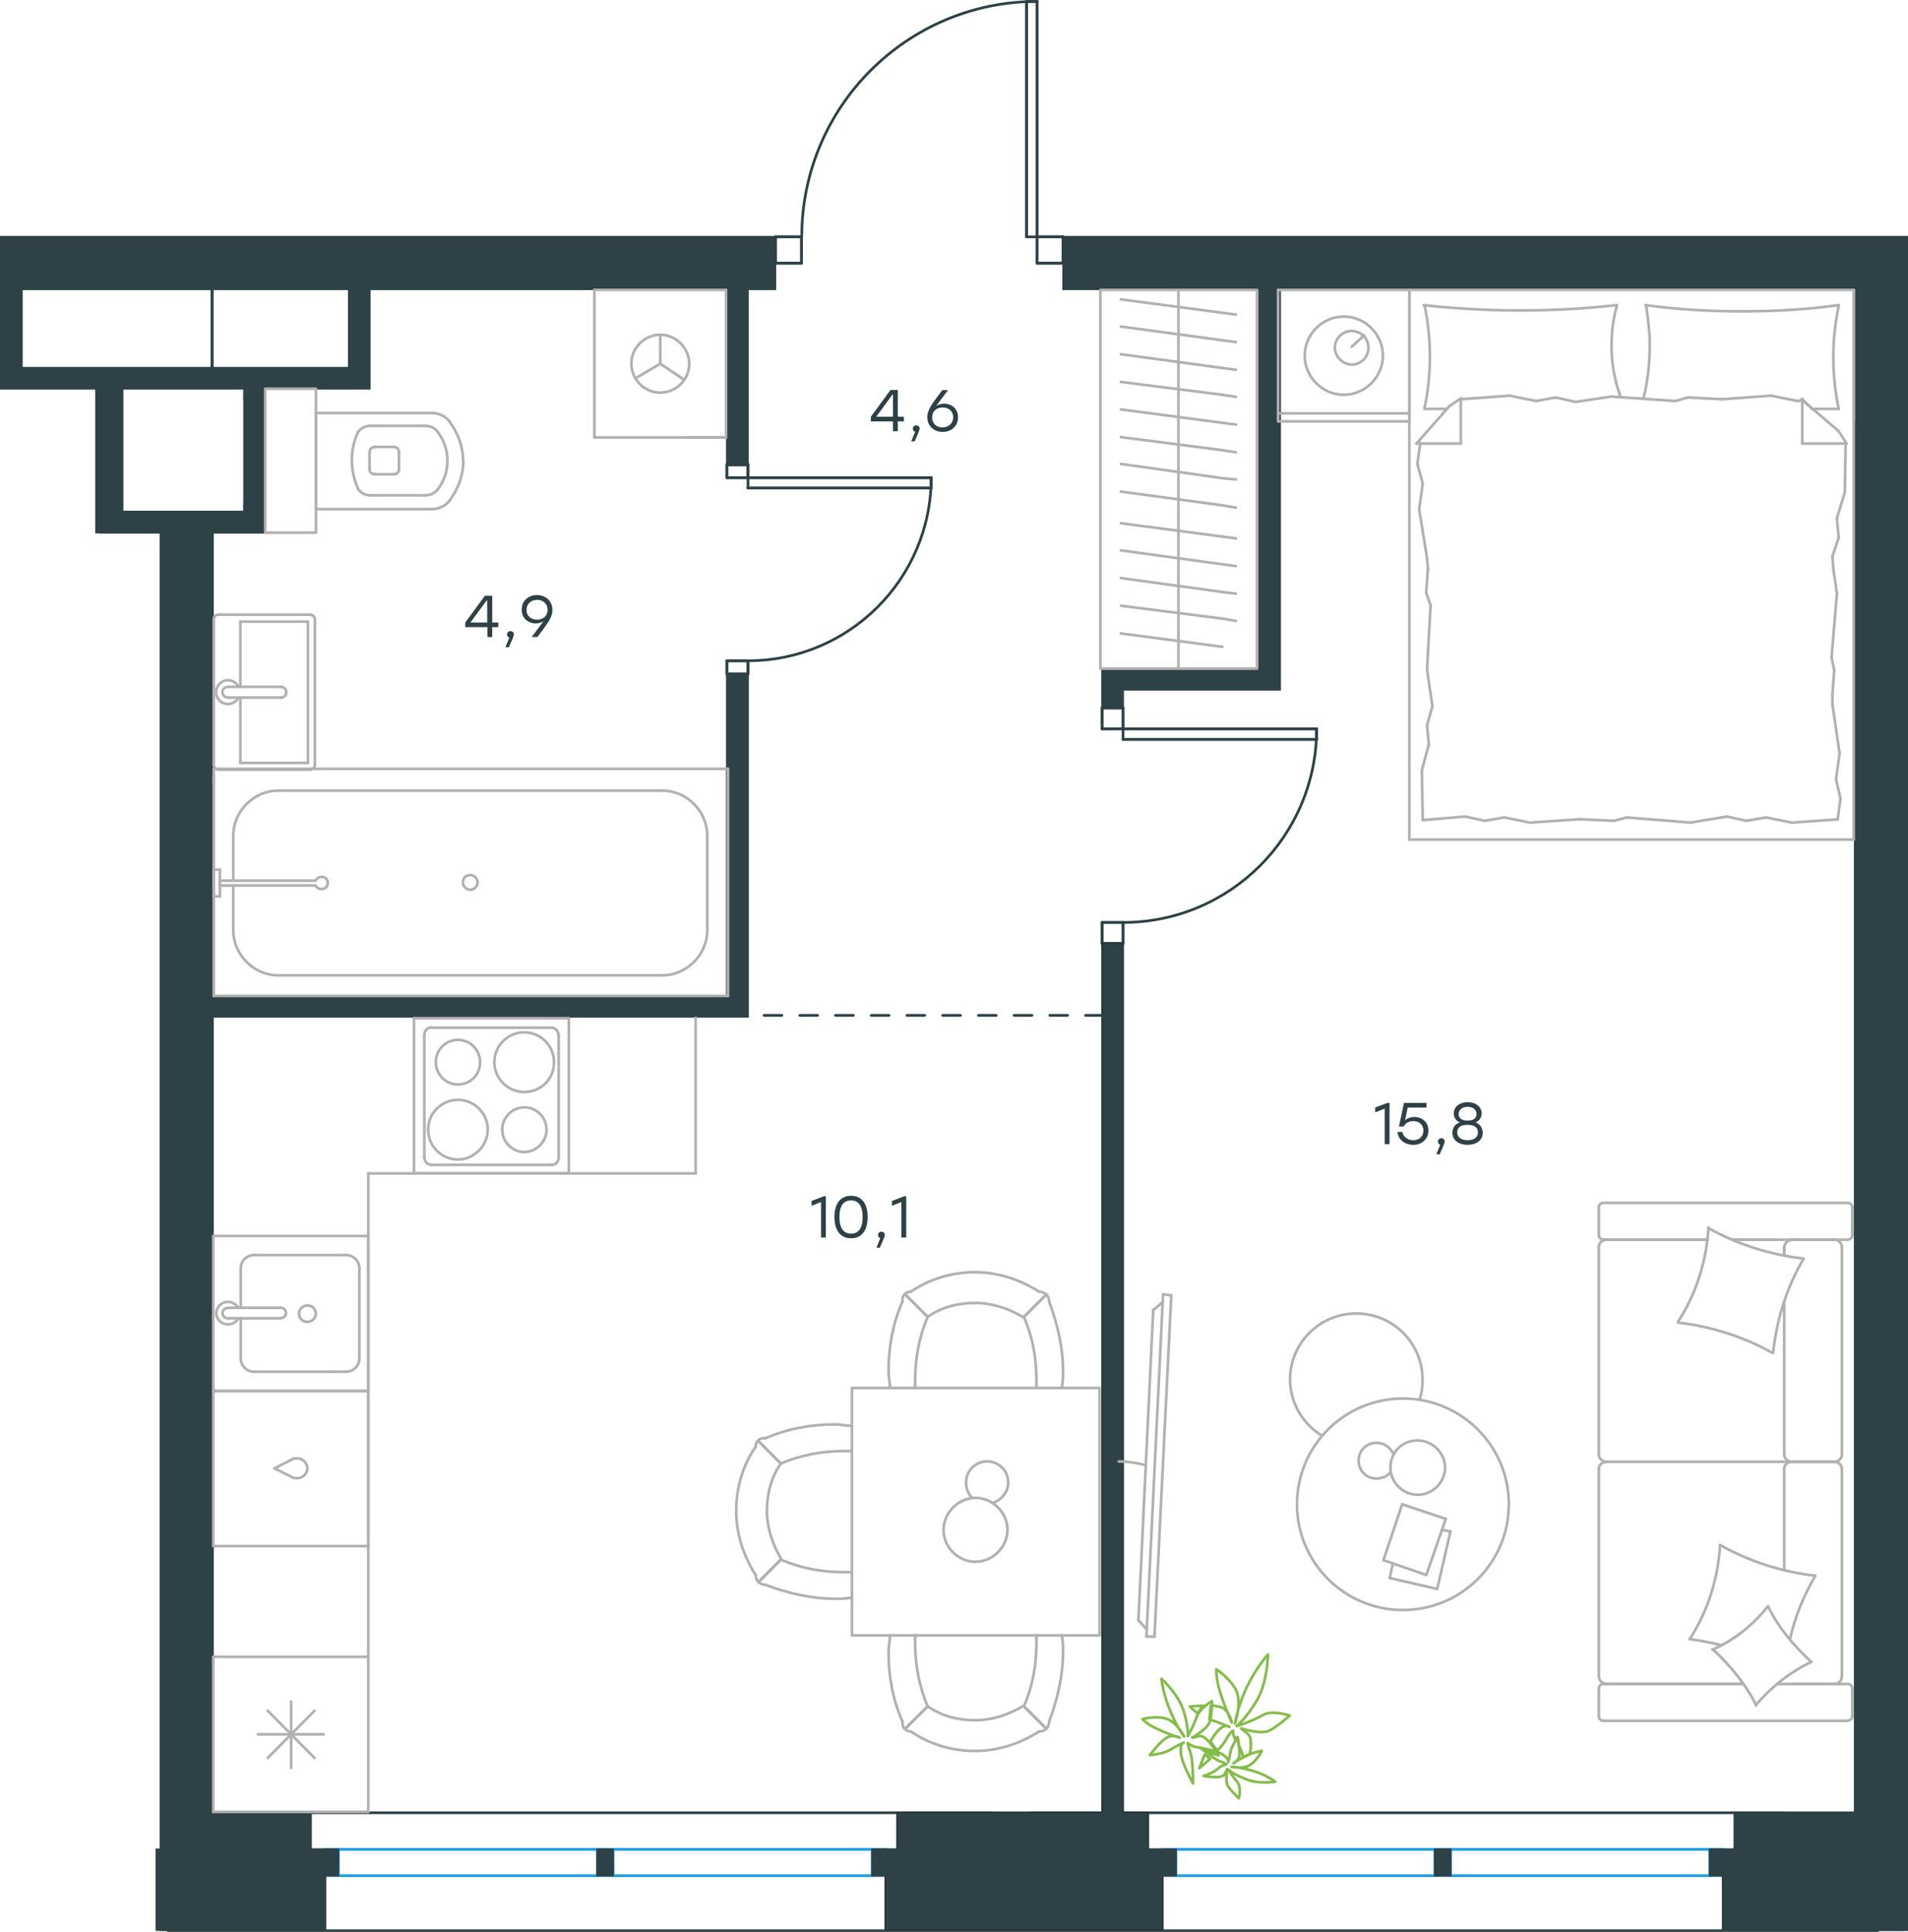 <?xml version="1.0" encoding="utf-8"?>
<!-- Generator: Adobe Illustrator 26.5.0, SVG Export Plug-In . SVG Version: 6.00 Build 0)  -->
<svg version="1.1" id="Слой_1" xmlns="http://www.w3.org/2000/svg" xmlns:xlink="http://www.w3.org/1999/xlink" x="0px" y="0px"
	 viewBox="0 0 1068.3 1081.5" style="enable-background:new 0 0 1068.3 1081.5;" xml:space="preserve">
<style type="text/css">
	.st0{fill:none;stroke:#1D9CEB;stroke-width:1.5;stroke-linecap:round;stroke-linejoin:round;stroke-miterlimit:10;}
	.st1{fill:none;stroke:#2D4146;stroke-width:1.5;stroke-linecap:round;stroke-linejoin:round;stroke-miterlimit:10;}
	.st2{fill:none;stroke:#2D4146;stroke-width:1.5;stroke-linecap:round;stroke-linejoin:round;stroke-miterlimit:22.926;}
	.st3{fill:#2D4146;stroke:#2D4146;stroke-miterlimit:10;}
	.st4{fill:none;stroke:#1A1A18;stroke-width:0.216;stroke-miterlimit:22.926;}
	.st5{fill:#2D4146;}
	.st6{fill:none;stroke:#B2B1B0;stroke-width:1.5;stroke-linecap:round;stroke-linejoin:round;stroke-miterlimit:22.926;}
	
		.st7{fill:none;stroke:#2D4146;stroke-width:1.5;stroke-linecap:round;stroke-linejoin:round;stroke-miterlimit:22.926;stroke-dasharray:10,10,0,0,0,0;}
	.st8{fill:none;stroke:#84BC4A;stroke-width:1.5;stroke-linecap:round;stroke-linejoin:round;stroke-miterlimit:22.926;}
</style>
<rect x="334.5" y="1035.3" class="st0" width="8.8" height="14.6"/>
<rect x="488.4" y="1035.3" class="st0" width="7.4" height="14.6"/>
<rect x="182.2" y="1035.3" class="st0" width="7.3" height="14.6"/>
<line class="st0" x1="189.5" y1="1035.3" x2="334.5" y2="1035.3"/>
<line class="st0" x1="343.3" y1="1035.3" x2="488.4" y2="1035.3"/>
<line class="st0" x1="488.4" y1="1050" x2="343.3" y2="1050"/>
<line class="st0" x1="334.5" y1="1050" x2="189.5" y2="1050"/>
<rect x="803.4" y="1035.3" class="st0" width="8.8" height="14.6"/>
<rect x="957.3" y="1035.3" class="st0" width="7.4" height="14.6"/>
<rect x="651.1" y="1035.3" class="st0" width="7.3" height="14.6"/>
<line class="st0" x1="658.4" y1="1035.3" x2="803.4" y2="1035.3"/>
<line class="st0" x1="812.2" y1="1035.3" x2="957.3" y2="1035.3"/>
<line class="st0" x1="957.3" y1="1050" x2="812.2" y2="1050"/>
<line class="st0" x1="803.4" y1="1050" x2="658.4" y2="1050"/>
<line class="st1" x1="104.5" y1="1014.8" x2="555.2" y2="1014.8"/>
<line class="st2" x1="94.1" y1="1080.8" x2="1051.3" y2="1080.8"/>
<line class="st1" x1="577.2" y1="1014.8" x2="998.3" y2="1014.8"/>
<line class="st1" x1="737.2" y1="413.9" x2="737.2" y2="408"/>
<polyline class="st1" points="628.8,408 628.8,413.9 628.8,408 737.2,408 "/>
<polyline class="st1" points="628.8,413.9 737.2,413.9 737.2,408 "/>
<polygon class="st1" points="628.8,528.2 628.8,516.4 617.1,516.4 617.1,528.2 628.8,528.2 617.1,528.2 "/>
<path class="st1" d="M628.8,396.3h-11.7H628.8z"/>
<rect x="617.1" y="396.3" class="st1" width="11.7" height="11.7"/>
<line class="st1" x1="617.1" y1="396.3" x2="628.8" y2="396.3"/>
<line class="st1" x1="617.1" y1="408" x2="628.8" y2="408"/>
<line class="st1" x1="628.8" y1="528.2" x2="617.1" y2="528.2"/>
<line class="st1" x1="628.8" y1="516.4" x2="617.1" y2="516.4"/>
<line class="st1" x1="628.8" y1="413.9" x2="737.2" y2="413.9"/>
<line class="st1" x1="628.8" y1="408" x2="737.2" y2="408"/>
<polyline class="st1" points="628.8,408 628.8,396.3 617.1,396.3 617.1,408 "/>
<polyline class="st1" points="628.8,516.4 628.8,528.2 617.1,528.2 617.1,516.4 "/>
<path class="st1" d="M628.8,516.4c59.9,0,108.4-48.5,108.4-108.4"/>
<line class="st1" x1="521.3" y1="273.2" x2="521.3" y2="267.4"/>
<polyline class="st1" points="418.8,267.4 418.8,273.2 418.8,267.4 521.3,267.4 "/>
<polyline class="st1" points="418.8,273.2 521.3,273.2 521.3,267.4 "/>
<polygon class="st1" points="418.8,377.3 418.8,369.9 407,369.9 407,377.3 418.8,377.3 407,377.3 "/>
<path class="st1" d="M418.8,260.1H407H418.8z"/>
<rect x="407" y="260.1" class="st1" width="11.7" height="7.3"/>
<line class="st1" x1="407" y1="260.1" x2="418.8" y2="260.1"/>
<line class="st1" x1="407" y1="267.4" x2="418.8" y2="267.4"/>
<line class="st1" x1="418.8" y1="377.3" x2="407" y2="377.3"/>
<line class="st1" x1="418.8" y1="369.9" x2="407" y2="369.9"/>
<line class="st1" x1="418.8" y1="273.2" x2="521.3" y2="273.2"/>
<line class="st1" x1="418.8" y1="267.4" x2="521.3" y2="267.4"/>
<polyline class="st1" points="418.8,267.4 418.8,260.1 407,260.1 407,267.4 "/>
<polyline class="st1" points="418.8,369.9 418.8,377.3 407,377.3 407,369.9 "/>
<path class="st1" d="M418.8,369.9c56.6,0,102.6-45.9,102.6-102.6"/>
<polyline class="st1" points="580.6,132.6 574.8,132.6 580.6,132.6 580.6,0.8 "/>
<polyline class="st1" points="574.8,132.6 574.8,0.8 580.6,0.8 "/>
<polygon class="st1" points="434.1,132.6 448.8,132.6 448.8,147.3 434.1,147.3 434.1,132.6 434.1,147.3 "/>
<path class="st1" d="M595.3,132.6v14.7V132.6z"/>
<rect x="580.6" y="132.6" class="st1" width="14.7" height="14.7"/>
<line class="st1" x1="595.3" y1="147.3" x2="595.3" y2="132.6"/>
<line class="st1" x1="580.6" y1="147.3" x2="580.6" y2="132.6"/>
<line class="st1" x1="434.1" y1="132.6" x2="434.1" y2="147.3"/>
<line class="st1" x1="448.8" y1="132.6" x2="448.8" y2="147.3"/>
<line class="st1" x1="574.8" y1="132.6" x2="574.8" y2="0.8"/>
<line class="st1" x1="580.6" y1="132.6" x2="580.6" y2="0.8"/>
<polyline class="st1" points="580.6,132.6 595.3,132.6 595.3,147.3 580.6,147.3 "/>
<polyline class="st1" points="448.8,132.6 434.1,132.6 434.1,147.3 448.8,147.3 "/>
<path class="st1" d="M580.7,0.8c-72.8,0-131.8,59-131.8,131.8"/>
<polygon class="st3" points="642.9,1014.6 628.8,1014.6 628.8,999.7 628.8,528.2 617.1,528.2 617.1,999.7 617.1,1014.6 587,1014.6 
	502.3,1014.6 502.3,1058.5 496.4,1058.5 496.4,1080.5 502.3,1080.5 648.8,1080.5 648.8,1058.5 642.9,1058.5 "/>
<rect x="964.6" y="1035.3" class="st3" width="100.7" height="45.1"/>
<rect x="495.7" y="1035.3" class="st3" width="155.3" height="45.1"/>
<rect x="87.6" y="1035.3" class="st3" width="94.6" height="45.1"/>
<rect x="136.7" y="220.5" class="st3" width="11.7" height="67.6"/>
<polygon class="st4" points="642.9,1014.6 628.8,1014.6 628.8,999.7 628.8,528.2 617.1,528.2 617.1,999.7 617.1,1014.6 587,1014.6 
	502.3,1014.6 502.3,1035.3 495.7,1035.3 495.7,1080.5 496.4,1080.5 502.3,1080.5 648.8,1080.5 651.1,1080.5 651.1,1035.3 
	642.9,1035.3 "/>
<g>
	<path class="st5" d="M462.4,669.7v23.1h-2.7v-19.9l-5.3,2.1v-2.7l6.8-2.6L462.4,669.7L462.4,669.7z"/>
	<path class="st5" d="M485.8,681.3c0,7.6-3.4,11.9-9.3,11.9c-5.8,0-9.3-4.3-9.3-11.9s3.5-11.9,9.3-11.9
		C482.4,669.4,485.8,673.7,485.8,681.3z M483,681.3c0-6.6-2.6-9.3-6.5-9.3s-6.5,2.7-6.5,9.3s2.6,9.3,6.5,9.3S483,687.9,483,681.3z"
		/>
	<path class="st5" d="M492.6,698.5h-1.9l2.2-5.4c-0.8-0.2-1.3-0.9-1.3-1.7c0-1.1,0.8-1.9,1.9-1.9c0.8,0,1.9,0.4,1.9,1.9
		C495.3,692,495.2,692.7,492.6,698.5z"/>
	<path class="st5" d="M507.4,669.7v23.1h-2.7v-19.9l-5.3,2.1v-2.7l6.8-2.6L507.4,669.7L507.4,669.7z"/>
</g>
<g>
	<path class="st5" d="M778,617.4v23.1h-2.7v-19.9l-5.3,2.1V620l6.8-2.6L778,617.4L778,617.4z"/>
	<path class="st5" d="M799.8,632.9c0,4.7-3.7,8-8.4,8c-4.4,0-8.3-2.4-9-7.2h2.8c0.7,3,3.1,4.6,6.2,4.6c3.3,0,5.6-2.3,5.6-5.4
		c0-3.2-2.4-5.3-5.6-5.3c-2.6,0-4.4,1.2-5.5,3h-2.6l2.8-13.2h12.6v2.6h-10.5l-1.5,7.2c1.3-1.2,3-1.9,5.3-1.9
		C796.2,625.3,799.8,628.2,799.8,632.9z"/>
	<path class="st5" d="M806.1,646.2h-1.9l2.2-5.4c-0.8-0.2-1.3-0.9-1.3-1.7c0-1.1,0.8-1.9,1.9-1.9c0.8,0,1.9,0.4,1.9,1.9
		C808.8,639.7,808.7,640.4,806.1,646.2z"/>
	<path class="st5" d="M830.2,634.2c0,4.2-3.7,6.7-8.5,6.7s-8.5-2.5-8.5-6.7c0-2.8,1.5-5,4.2-5.9c-2.2-0.8-3.4-2.7-3.4-5
		c0-3.9,3.4-6.3,7.8-6.3c4.3,0,7.8,2.5,7.8,6.3c0,2.2-1.2,4.1-3.4,5C828.7,629.3,830.2,631.5,830.2,634.2z M827.5,634
		c0-2.9-2-4.3-5.8-4.3s-5.8,1.4-5.8,4.3c0,2.7,2.4,4.3,5.8,4.3S827.5,636.8,827.5,634z M816.7,623.7c0,2.1,1.4,3.6,5,3.6
		s5-1.5,5-3.6c0-2.5-2-4.1-5-4.1C818.7,619.6,816.7,621.2,816.7,623.7z"/>
</g>
<g>
	<path class="st5" d="M279,351.1h-3.4v5.5h-2.7v-5.5h-12.4v-2.6l11-15h4.1v15h3.4V351.1z M272.8,348.5v-12.4h-0.3l-9.1,12.4H272.8z"
		/>
	<path class="st5" d="M284.9,362.3H283l2.2-5.4c-0.8-0.2-1.3-0.9-1.3-1.7c0-1.1,0.8-1.9,1.9-1.9c0.8,0,1.9,0.4,1.9,1.9
		C287.7,355.8,287.6,356.5,284.9,362.3z"/>
	<path class="st5" d="M309.3,341.5c0,4-2.4,7.2-8.4,15.1h-3.2l6.6-8.8c-1.2,0.7-2.6,1.2-4.3,1.2c-4.1,0-7.9-2.7-7.9-7.7
		s3.8-8.2,8.6-8.2C305.4,333.2,309.3,336.3,309.3,341.5z M306.6,341.4c0-3.5-2.6-5.6-5.9-5.6s-5.9,2.2-5.9,5.6
		c0,3.5,2.6,5.5,5.8,5.5C304.1,347,306.6,344.8,306.6,341.4z"/>
</g>
<g>
	<path class="st5" d="M506.1,235.9h-3.4v5.5H500v-5.5h-12.4v-2.6l11-15h4.1v15h3.4V235.9z M500,233.3v-12.4h-0.3l-9.1,12.4H500z"/>
	<path class="st5" d="M512.1,247.1h-1.9l2.2-5.4c-0.8-0.2-1.3-0.9-1.3-1.7c0-1.1,0.8-1.9,1.9-1.9c0.8,0,1.9,0.4,1.9,1.9
		C514.8,240.6,514.7,241.3,512.1,247.1z"/>
	<path class="st5" d="M536.4,233.6c0,5-3.8,8.2-8.6,8.2c-4.7,0-8.6-3.1-8.6-8.3c0-4,2.4-7.2,8.4-15.1h3.2l-6.6,8.8
		c1.2-0.7,2.6-1.2,4.3-1.2C532.7,225.9,536.4,228.7,536.4,233.6z M533.7,233.6c0-3.5-2.6-5.5-5.9-5.5c-3.4,0-5.9,2.1-5.9,5.6
		s2.6,5.6,5.8,5.6C531.1,239.2,533.7,237,533.7,233.6z"/>
</g>
<rect x="53.8" y="211.8" class="st3" width="14.8" height="86.3"/>
<polygon class="st3" points="407,377.3 407,557.5 321.8,557.5 119.2,557.5 119.2,298.2 136.7,298.2 148.5,298.2 148.5,282 
	136.7,282 136.7,286.4 89.9,286.4 67.9,286.4 67.9,282 56.2,282 56.2,298.2 67.9,298.2 89.9,298.2 89.9,413.9 89.9,425.6 
	89.9,999.7 89.9,1014.6 89.9,1080.5 180,1080.5 180,1058.5 174.1,1058.5 174.1,1014.6 119.2,1014.6 119.2,999.7 119.2,569.2 
	321.8,569.2 407,569.2 418.8,569.2 418.8,377.3 "/>
<polygon class="st4" points="1038.5,1014.6 984.9,1014.6 971.1,1014.6 971.1,1035.3 964.6,1035.3 964.6,1080.5 1067.8,1080.5 
	1067.8,1014.6 1067.8,999.7 1067.8,161.9 1067.8,132.6 998.2,132.6 616.1,132.6 595.3,132.6 595.3,161.9 616.1,161.9 705,161.9 
	705,374.3 628.8,374.3 617.1,374.3 617.1,386.1 617.1,396.3 628.8,396.3 628.8,386.1 705,386.1 716.7,386.1 716.7,161.9 
	998.2,161.9 1038.5,161.9 1038.5,999.7 "/>
<polygon class="st3" points="1038.5,1014.6 984.9,1014.6 971.1,1014.6 971.1,1058.5 965.2,1058.5 965.2,1080.5 1067.8,1080.5 
	1067.8,1014.6 1067.8,999.7 1067.8,161.9 1067.8,132.6 998.2,132.6 616.1,132.6 595.3,132.6 595.3,161.9 616.1,161.9 705,161.9 
	705,374.3 628.8,374.3 617.1,374.3 617.1,386.1 617.1,396.3 628.8,396.3 628.8,386.1 705,386.1 716.7,386.1 716.7,161.9 
	998.2,161.9 1038.5,161.9 1038.5,999.7 "/>
<path class="st3" d="M141.1,132.6H12.2h-1.5H0.5v29.3v44v11.7h11.7h44v5.9h11.7v-5.9h22h13.9h14.7h0.7H135h1.7v5.9h11h0.7v-5.9H207
	v-11.7v-44h200v98.2h11.7v-98.2h15.4v-29.3H141.1z M118.4,205.9h-14.7H89.9h-22H56.2H41.5H12.2v-44h106.2
	C118.4,161.9,118.4,205.9,118.4,205.9z M195.3,205.9h-46.9h-0.7h-11H135h-15.9v-44h22h54.2V205.9z"/>
<g>
	<line class="st6" x1="1037.9" y1="235.9" x2="1037.9" y2="162.3"/>
	<line class="st6" x1="789.1" y1="162.3" x2="1037.9" y2="162.3"/>
	<line class="st6" x1="810.1" y1="228.9" x2="797.6" y2="228.9"/>
	<line class="st6" x1="1009.1" y1="223.5" x2="1009.1" y2="248.3"/>
	<line class="st6" x1="1014.6" y1="228.9" x2="1009.1" y2="223.5"/>
	<line class="st6" x1="789.1" y1="470" x2="789.1" y2="162.3"/>
	<line class="st6" x1="1033.9" y1="248.3" x2="1009.1" y2="248.3"/>
	<line class="st6" x1="1037.9" y1="162.3" x2="1037.9" y2="470"/>
	<line class="st6" x1="793.1" y1="248.3" x2="811.5" y2="227.4"/>
	<line class="st6" x1="811.5" y1="227.4" x2="817.9" y2="223"/>
	<line class="st6" x1="1029.5" y1="228.9" x2="1015" y2="228.9"/>
	<line class="st6" x1="817.9" y1="223.5" x2="817.9" y2="248.3"/>
	<line class="st6" x1="1008.6" y1="223.5" x2="1029.5" y2="241.4"/>
	<line class="st6" x1="1029.5" y1="241.4" x2="1033.9" y2="248.3"/>
	<line class="st6" x1="793.1" y1="248.3" x2="817.9" y2="248.3"/>
	<line class="st6" x1="903.8" y1="459.5" x2="884.5" y2="458.6"/>
	<line class="st6" x1="966.9" y1="457.1" x2="946.5" y2="460.5"/>
	<line class="st6" x1="988.8" y1="457.6" x2="977.8" y2="459.5"/>
	<line class="st6" x1="977.8" y1="459.5" x2="966.9" y2="457.1"/>
	<line class="st6" x1="910.8" y1="457.6" x2="903.8" y2="459.5"/>
	<line class="st6" x1="946.5" y1="460.5" x2="910.8" y2="457.6"/>
	<line class="st6" x1="1029" y1="458.7" x2="1003.2" y2="460.5"/>
	<line class="st6" x1="1003.2" y1="460.5" x2="988.8" y2="457.6"/>
	<line class="st6" x1="820.4" y1="457.1" x2="796.6" y2="459.1"/>
	<line class="st6" x1="842.3" y1="457.6" x2="831.3" y2="459.5"/>
	<line class="st6" x1="831.3" y1="459.5" x2="820.4" y2="457.1"/>
	<line class="st6" x1="884.5" y1="458.6" x2="856.7" y2="460.5"/>
	<line class="st6" x1="856.7" y1="460.5" x2="842.3" y2="457.6"/>
	<line class="st6" x1="789.1" y1="470" x2="1037.9" y2="470"/>
	<path class="st6" d="M905.3,170.8c-17.9,2-35.8,3-54.1,3c-17.9,0-36.3-1-54.1-3"/>
	<path class="st6" d="M907.4,222.3c-3.5-9.9-5.1-18.7-5.1-29.2c0-7.5,1-14.9,3-21.9"/>
	<path class="st6" d="M797.6,170.8c2,9.4,3,19.4,3,28.8c0,9.9-1,19.4-3,28.8"/>
	<path class="st6" d="M921.7,170.8c1,7.5,2,14.9,2,21.9c0,10.4-1,20.4-3.5,30.3"/>
	<line class="st6" x1="1026" y1="311.4" x2="1026.5" y2="318.4"/>
	<line class="st6" x1="1028.5" y1="290.1" x2="1029.5" y2="301"/>
	<line class="st6" x1="1029.5" y1="301" x2="1026" y2="311.4"/>
	<line class="st6" x1="1033.4" y1="248.3" x2="1032.9" y2="275.7"/>
	<line class="st6" x1="1032.9" y1="275.7" x2="1028.5" y2="290.1"/>
	<line class="st6" x1="1027" y1="375.1" x2="1026" y2="388.5"/>
	<line class="st6" x1="1026.5" y1="318.4" x2="1028.5" y2="332.3"/>
	<line class="st6" x1="1025.5" y1="368.1" x2="1027" y2="375.1"/>
	<line class="st6" x1="1028.5" y1="332.3" x2="1025.5" y2="368.1"/>
	<line class="st6" x1="1026" y1="388.5" x2="1026" y2="394.4"/>
	<line class="st6" x1="1028" y1="436.2" x2="1030.5" y2="447.1"/>
	<line class="st6" x1="1030.5" y1="447.1" x2="1029" y2="458.1"/>
	<line class="st6" x1="1026" y1="394.4" x2="1030" y2="421.8"/>
	<line class="st6" x1="1030" y1="421.8" x2="1028" y2="436.2"/>
	<line class="st6" x1="802" y1="395.4" x2="801" y2="388.5"/>
	<line class="st6" x1="800" y1="416.8" x2="799" y2="405.9"/>
	<line class="st6" x1="799" y1="405.9" x2="802" y2="395.4"/>
	<line class="st6" x1="796.6" y1="459.1" x2="796.1" y2="431.2"/>
	<line class="st6" x1="796.1" y1="431.2" x2="800" y2="416.8"/>
	<line class="st6" x1="798.5" y1="331.8" x2="799.5" y2="318.4"/>
	<line class="st6" x1="801" y1="388.5" x2="799" y2="374.6"/>
	<line class="st6" x1="801" y1="338.8" x2="798.5" y2="331.8"/>
	<line class="st6" x1="799" y1="374.6" x2="801" y2="338.8"/>
	<line class="st6" x1="799.5" y1="318.4" x2="799" y2="312.4"/>
	<line class="st6" x1="795.1" y1="248.8" x2="795.1" y2="247.8"/>
	<line class="st6" x1="796.6" y1="270.7" x2="793.6" y2="259.7"/>
	<line class="st6" x1="793.6" y1="259.7" x2="795.1" y2="248.8"/>
	<line class="st6" x1="799" y1="312.4" x2="794.6" y2="285.1"/>
	<line class="st6" x1="794.6" y1="285.1" x2="796.6" y2="270.7"/>
	<path class="st6" d="M1029.5,170.8c-17.9,2.5-35.8,3.5-54.1,3.5c-17.9,0-36.3-1-54.1-3.5"/>
	<path class="st6" d="M1029.5,228.9c-2-9.4-3-19.4-3-28.8c0-9.9,1-19.4,3-28.8"/>
	<line class="st6" x1="945" y1="222.5" x2="964.4" y2="223.5"/>
	<line class="st6" x1="882" y1="225" x2="902.3" y2="222"/>
	<line class="st6" x1="860.1" y1="224.5" x2="871.1" y2="222.5"/>
	<line class="st6" x1="871.1" y1="222.5" x2="882" y2="225"/>
	<line class="st6" x1="938.1" y1="224.5" x2="945" y2="222.5"/>
	<line class="st6" x1="902.3" y1="222" x2="938.1" y2="224.5"/>
	<line class="st6" x1="817.9" y1="223.5" x2="845.2" y2="221.5"/>
	<line class="st6" x1="845.2" y1="221.5" x2="860.1" y2="224.5"/>
	<line class="st6" x1="1006.6" y1="224.5" x2="1009.1" y2="224"/>
	<line class="st6" x1="964.4" y1="223.5" x2="991.7" y2="221.5"/>
	<line class="st6" x1="991.7" y1="221.5" x2="1006.6" y2="224.5"/>
	<line class="st6" x1="715.6" y1="162.3" x2="789.1" y2="162.3"/>
	<line class="st6" x1="789.1" y1="235.9" x2="715.6" y2="235.9"/>
	<line class="st6" x1="715.6" y1="235.4" x2="715.6" y2="162.3"/>
	<line class="st6" x1="789.1" y1="162.3" x2="789.1" y2="235.4"/>
	<line class="st6" x1="756.8" y1="194.1" x2="763.8" y2="187.7"/>
	<line class="st6" x1="789.1" y1="231.4" x2="715.6" y2="231.4"/>
	<path class="st6" d="M752.4,221c11.9,0,21.9-9.9,21.9-21.9c0-11.9-9.9-21.9-21.9-21.9c-11.9,0-21.9,9.9-21.9,21.9
		C730.5,211,740.4,221,752.4,221z"/>
	<path class="st6" d="M756.8,204.1c5.5,0,9.4-4.5,9.4-9.4c0-5.5-4.5-9.4-9.4-9.4c-5.5,0-9.4,4.5-9.4,9.4
		C747.4,199.6,751.9,204.1,756.8,204.1z"/>
</g>
<g>
	<line class="st6" x1="999" y1="729" x2="999" y2="814.3"/>
	<line class="st6" x1="895.2" y1="960.8" x2="895.2" y2="945.2"/>
	<line class="st6" x1="895.2" y1="938.3" x2="895.2" y2="822.3"/>
	<line class="st6" x1="970.3" y1="694" x2="994.6" y2="694"/>
	<line class="st6" x1="899.5" y1="694" x2="956.2" y2="694"/>
	<line class="st6" x1="899.5" y1="942.7" x2="976.1" y2="942.7"/>
	<line class="st6" x1="1003" y1="818.3" x2="1027.3" y2="818.3"/>
	<line class="st6" x1="999" y1="822.3" x2="999" y2="878.7"/>
	<line class="st6" x1="1037.1" y1="675.9" x2="1037.1" y2="691.4"/>
	<line class="st6" x1="1027.3" y1="818.3" x2="1003" y2="818.3"/>
	<line class="st6" x1="1031.3" y1="938.3" x2="1031.3" y2="822.3"/>
	<line class="st6" x1="976.1" y1="942.7" x2="897.7" y2="942.7"/>
	<line class="st6" x1="895.2" y1="814.3" x2="895.2" y2="698.3"/>
	<line class="st6" x1="895.2" y1="691.4" x2="895.2" y2="675.9"/>
	<line class="st6" x1="999" y1="698.3" x2="999" y2="702.7"/>
	<line class="st6" x1="1034.2" y1="694" x2="970.3" y2="694"/>
	<line class="st6" x1="999" y1="698.3" x2="999" y2="702.7"/>
	<line class="st6" x1="1027.3" y1="694" x2="1003" y2="694"/>
	<line class="st6" x1="1027.3" y1="818.3" x2="1003" y2="818.3"/>
	<line class="st6" x1="1031.3" y1="814.3" x2="1031.3" y2="698.3"/>
	<line class="st6" x1="956.2" y1="694" x2="897.7" y2="694"/>
	<line class="st6" x1="1034.2" y1="963.3" x2="897.7" y2="963.3"/>
	<line class="st6" x1="1037.1" y1="945.2" x2="1037.1" y2="960.8"/>
	<line class="st6" x1="995.2" y1="942.7" x2="1034.2" y2="942.7"/>
	<line class="st6" x1="1003" y1="818.3" x2="899.5" y2="818.3"/>
	<line class="st6" x1="1003" y1="942.7" x2="1027.3" y2="942.7"/>
	<path class="st6" d="M1034.2,694c2.1,0,2.9-1.4,2.9-2.5"/>
	<path class="st6" d="M897.7,942.7c-1.8,0-2.5,1.4-2.5,2.5"/>
	<path class="st6" d="M1037.1,945.2c0-1.8-1.5-2.5-2.5-2.5"/>
	<path class="st6" d="M999,814.3c0,2,1.8,4,4.4,4"/>
	<path class="st6" d="M1027.3,942.7c2,0,4-1.8,4-4.4"/>
	<path class="st6" d="M1031.3,698.3c0-2.2-1.8-4.4-4.4-4.4"/>
	<path class="st6" d="M895.2,814.3c0,2,1.8,4,4.4,4"/>
	<path class="st6" d="M1026.9,818.3c2.2,0,4.4-1.7,4.4-4"/>
	<path class="st6" d="M899.5,818.3c-2.2,0-4.4,1.8-4.4,4.3"/>
	<path class="st6" d="M1037.1,675.9c0-1.8-1.5-2.5-2.6-2.5H897.7c-1.8,0-2.6,1.5-2.6,2.5"/>
	<path class="st6" d="M1031.3,822.3c0-2-1.8-4-4.4-4"/>
	<path class="st6" d="M895.2,960.8c0,1.8,1.5,2.5,2.5,2.5"/>
	<path class="st6" d="M899.5,694c-2.2,0-4.4,1.8-4.4,4.4"/>
	<path class="st6" d="M895.2,691.4c0,1.8,1.5,2.5,2.5,2.5"/>
	<path class="st6" d="M895.2,938.3c0,2.2,1.8,4.4,4.4,4.4"/>
	<path class="st6" d="M1003.8,694c-2.4,0-4.8,1.8-4.8,4.4"/>
	<path class="st6" d="M1003.3,818.3c-2.2,0-4.4,1.7-4.4,4"/>
	<path class="st6" d="M1034.2,963.3c2.1,0,2.9-1.5,2.9-2.5"/>
	<path class="st6" d="M992.5,757.4c-16.3-9.1-34.5-14.9-53-17"/>
	<path class="st6" d="M983.4,954.6c-6.2-12-14.5-22.1-24.3-31.2"/>
	<path class="st6" d="M958.7,923.5c12-5.1,22.9-13.8,31.2-24.3"/>
	<path class="st6" d="M939.5,740c10.2-15.6,16-34.1,17.1-52.9"/>
	<path class="st6" d="M963.4,865.1c16.3,9.1,34.5,14.9,53,17"/>
	<path class="st6" d="M1016.4,882.1c-6.5,11.2-11.3,22.8-14.2,35.5"/>
	<path class="st6" d="M946,917.7c10.2-15.6,16-34.1,17.1-52.9"/>
	<path class="st6" d="M956.5,687.5c16.3,9.1,34.5,14.9,53,17"/>
	<path class="st6" d="M1009.9,704.5c-9.4,16-15.2,34.1-17.1,52.9"/>
	<path class="st6" d="M989.9,899.2c5.8,12,14.5,22.1,24.3,31.2"/>
	<path class="st6" d="M963.4,920.9c-5.4-1.4-11.6-2.5-17.1-3.3"/>
	<path class="st6" d="M1014.2,930.3c-12,5.8-22.5,14.1-31.2,24.3"/>
</g>
<g>
	<line class="st6" x1="804.7" y1="889.5" x2="778.1" y2="883.4"/>
	<line class="st6" x1="778.1" y1="883.4" x2="779.9" y2="875.2"/>
	<line class="st6" x1="807.3" y1="856.4" x2="812.1" y2="857.3"/>
	<line class="st6" x1="812.1" y1="857.3" x2="804.7" y2="889.5"/>
	<line class="st6" x1="798.6" y1="881.7" x2="774.6" y2="873.4"/>
	<line class="st6" x1="774.6" y1="873.4" x2="785.1" y2="842.1"/>
	<line class="st6" x1="785.1" y1="842.1" x2="809.5" y2="850.3"/>
	<line class="st6" x1="809.5" y1="850.3" x2="798.6" y2="881.7"/>
	<ellipse class="st6" cx="785.5" cy="842.1" rx="59.3" ry="59.2"/>
	<path class="st6" d="M778.5,821.6c0,8.3,7,15.2,15.3,15.2s15.3-7,15.3-15.2s-7-15.2-15.3-15.2C785.1,806.3,778.5,812.9,778.5,821.6
		z"/>
	<path class="st6" d="M778.5,824.2c-1.7,2.2-4.8,3.5-7.8,3.5c-5.7,0-10-4.4-10-10c0-5.7,4.4-10,10-10c4.4,0,7.8,2.6,9.6,6.5"/>
	<path class="st6" d="M740.2,803.7c-10.9-6.5-17.9-18.7-17.9-31.4c0-20.5,16.6-37,37.1-37s37.1,16.6,37.1,37c0,3.6-0.4,7.3-1.5,10.9
		"/>
</g>
<g>
	<path class="st6" d="M641.5,820.2c-5.1-1.2-10.1-2.1-15.1-2.1"/>
	<line class="st6" x1="651.2" y1="724.6" x2="641.9" y2="916.1"/>
	<line class="st6" x1="646.4" y1="916.2" x2="655.8" y2="725.1"/>
	<line class="st6" x1="655.8" y1="725.1" x2="651.2" y2="724.6"/>
	<line class="st6" x1="637.4" y1="907" x2="645.7" y2="733.4"/>
	<line class="st6" x1="641.9" y1="912" x2="637.4" y2="907"/>
	<line class="st6" x1="645.7" y1="733.4" x2="651.1" y2="728.8"/>
	<line class="st6" x1="646.4" y1="916.2" x2="641.9" y2="916.1"/>
</g>
<g>
	<line class="st6" x1="206.2" y1="927.5" x2="206.2" y2="1014.3"/>
	<line class="st6" x1="163" y1="952.6" x2="163" y2="989.7"/>
	<line class="st6" x1="149.9" y1="984.1" x2="176.1" y2="957.7"/>
	<line class="st6" x1="149.9" y1="957.7" x2="176.1" y2="984.1"/>
	<line class="st6" x1="144.4" y1="970.9" x2="181.2" y2="970.9"/>
	<line class="st6" x1="206.2" y1="1014.3" x2="119.4" y2="1014.3"/>
	<line class="st6" x1="119.4" y1="927.5" x2="119.4" y2="1014.3"/>
	<line class="st6" x1="206.2" y1="927.5" x2="119.4" y2="927.5"/>
</g>
<g>
	<rect x="119.4" y="691.9" class="st6" width="86.8" height="86.7"/>
	<line class="st6" x1="157.1" y1="732.1" x2="128" y2="732.1"/>
	<line class="st6" x1="134.8" y1="738" x2="134.8" y2="760.7"/>
	<line class="st6" x1="201.2" y1="760.7" x2="201.2" y2="709.8"/>
	<line class="st6" x1="134.8" y1="709.8" x2="134.8" y2="732.1"/>
	<line class="st6" x1="193.9" y1="702.6" x2="142.1" y2="702.6"/>
	<line class="st6" x1="128" y1="738" x2="157.1" y2="738"/>
	<line class="st6" x1="142.1" y1="767.9" x2="193.9" y2="767.9"/>
	<path class="st6" d="M157.1,732.1L157.1,732.1c1.7,0,3,1.3,3,2.9c0,1.7-1.3,2.9-3,2.9"/>
	<path class="st6" d="M142.1,767.9c-3.9,0-7.3-3.4-7.3-7.2"/>
	<path class="st6" d="M133.5,738c-1.3,2.1-3.4,3.4-6,3.4c-3.4,0-6.4-2.9-6.4-6.3c0-3.4,3-6.3,6.4-6.3c2.6,0,4.7,1.3,6,3.4"/>
	<path class="st6" d="M193.9,702.6c3.9,0,7.3,3.4,7.3,7.2"/>
	<path class="st6" d="M134.8,709.8c0-3.8,3.4-7.2,7.3-7.2"/>
	<path class="st6" d="M201.2,760.7c0,3.8-3.4,7.2-7.3,7.2"/>
	<path class="st6" d="M128,738h-0.4c-1.7,0-3-1.3-3-2.9c0-1.7,1.3-2.9,3-2.9h0.4"/>
	<path class="st6" d="M172.1,730.8c-2.6,0-4.7,2.1-4.7,4.6s2.1,4.6,4.7,4.6c2.6,0,4.7-2.1,4.7-4.6
		C176.8,732.5,174.6,730.8,172.1,730.8z"/>
</g>
<g>
	<path class="st6" d="M268.8,594.6c0-6.9-5.6-12.5-12.4-12.5c-6.8,0-12.4,5.6-12.4,12.5s5.6,12.5,12.4,12.5
		C263.2,607,268.8,601.9,268.8,594.6z"/>
	<path class="st6" d="M273.1,632.4c0-9-7.3-16.7-16.7-16.7c-9,0-16.7,7.3-16.7,16.7c0,9,7.3,16.7,16.7,16.7
		C265.4,649.1,273.1,641.4,273.1,632.4z"/>
	<path class="st6" d="M306,632.4c0-6.9-5.6-12.5-12.4-12.5s-12.4,5.6-12.4,12.5s5.6,12.5,12.4,12.5C300.4,644.8,306,639.2,306,632.4
		z"/>
	<path class="st6" d="M310.2,594.6c0-9-7.3-16.7-16.7-16.7c-9,0-16.7,7.3-16.7,16.7c0,9,7.3,16.7,16.7,16.7
		C303,611.3,310.2,604,310.2,594.6z"/>
	<line class="st6" x1="237.6" y1="647.8" x2="237.6" y2="579.5"/>
	<line class="st6" x1="308.9" y1="652.1" x2="241.4" y2="652.1"/>
	<line class="st6" x1="312.8" y1="579.5" x2="312.8" y2="647.8"/>
	<line class="st6" x1="241.4" y1="575.3" x2="308.9" y2="575.3"/>
	<path class="st6" d="M312.8,647.8L312.8,647.8c0,2.6-1.7,4.3-3.8,4.3"/>
	<path class="st6" d="M237.6,579.5L237.6,579.5c0-2.6,1.7-4.3,3.8-4.3"/>
	<path class="st6" d="M241.4,652.1L241.4,652.1c-2.1,0-3.8-2.1-3.8-4.3"/>
	<path class="st6" d="M308.9,575.3L308.9,575.3c2.1,0,3.8,2.1,3.8,4.3"/>
	<rect x="231.8" y="570" class="st6" width="86.7" height="86.8"/>
</g>
<g>
	<rect x="119.4" y="778.8" class="st6" width="86.8" height="86.7"/>
	<line class="st6" x1="153.7" y1="822" x2="163.9" y2="827.1"/>
	<line class="st6" x1="163.9" y1="816.8" x2="153.7" y2="822"/>
	<path class="st6" d="M163.9,816.8c0.9-0.4,1.7-0.4,2.6-0.4c3,0,5.6,2.6,5.6,5.6"/>
	<path class="st6" d="M163.9,827.1c0.9,0.4,1.7,0.4,2.6,0.4c3,0,5.6-2.6,5.6-5.6"/>
</g>
<line class="st6" x1="206.2" y1="927.5" x2="206.2" y2="656.9"/>
<line class="st6" x1="206.2" y1="656.9" x2="389.5" y2="656.9"/>
<line class="st6" x1="389.5" y1="656.9" x2="389.5" y2="569.2"/>
<line class="st7" x1="327.8" y1="568.4" x2="617.1" y2="568.4"/>
<g>
	<line class="st6" x1="176.9" y1="230.7" x2="176.9" y2="285"/>
	<g>
		<line class="st6" x1="241.7" y1="231.2" x2="176.9" y2="231.2"/>
		<line class="st6" x1="207.5" y1="277.3" x2="238.1" y2="277.3"/>
		<line class="st6" x1="238.1" y1="238.4" x2="207.5" y2="238.4"/>
		<line class="st6" x1="209.3" y1="265.5" x2="220.5" y2="265.5"/>
		<line class="st6" x1="220.5" y1="250.2" x2="209.3" y2="250.2"/>
		<line class="st6" x1="206.9" y1="253.1" x2="206.9" y2="262.6"/>
		<line class="st6" x1="176.9" y1="285" x2="241.7" y2="285"/>
		<line class="st6" x1="223.4" y1="262.6" x2="223.4" y2="253.1"/>
		<path class="st6" d="M251.7,280.3c4.7-6.5,7.7-14.1,7.7-21.8c0,0,0,0,0-0.6"/>
		<path class="st6" d="M206.9,262.6c0,1.8,1.2,2.9,2.9,2.9"/>
		<path class="st6" d="M200.5,273.8c1.8,2.4,4.1,3.5,7.1,3.5"/>
		<path class="st6" d="M220.5,265.5c1.8,0,2.9-1.2,2.9-2.9"/>
		<path class="st6" d="M245.2,273.8c3.5-4.7,5.3-10,5.3-15.9"/>
		<path class="st6" d="M223.4,253.1c0-1.8-1.2-2.9-2.9-2.9"/>
		<path class="st6" d="M209.9,250.2c-1.8,0-2.9,1.2-2.9,2.9"/>
		<path class="st6" d="M207.5,238.4c-2.9,0-5.3,1.2-7.1,3.5"/>
		<path class="st6" d="M200.5,241.9c-2.4,4.7-3.5,10.6-3.5,15.9s1.2,10.6,3.5,15.9"/>
		<path class="st6" d="M245.2,241.9c-1.8-2.4-4.1-3.5-7.1-3.5"/>
		<path class="st6" d="M259.3,258.3L259.3,258.3c0-8.3-2.9-15.9-7.7-22.4"/>
		<path class="st6" d="M241.7,285c4.1,0,7.7-1.8,10-4.7"/>
		<path class="st6" d="M251.7,235.9c-2.4-2.9-5.9-4.7-10-4.7"/>
		<path class="st6" d="M250.5,257.9L250.5,257.9c0-5.9-1.8-11.2-5.3-15.9"/>
		<path class="st6" d="M238.1,277.3c2.9,0,5.3-1.2,7.1-3.5"/>
	</g>
	<rect x="148.5" y="217.6" class="st6" width="28.4" height="80.6"/>
</g>
<g>
	<line class="st6" x1="172.4" y1="427.1" x2="134.6" y2="427.1"/>
	<line class="st6" x1="134.6" y1="427.1" x2="134.6" y2="390.5"/>
	<line class="st6" x1="134.6" y1="384.5" x2="134.6" y2="348"/>
	<line class="st6" x1="172.4" y1="348" x2="172.4" y2="427.1"/>
	<line class="st6" x1="134.6" y1="348" x2="172.4" y2="348"/>
	<line class="st6" x1="119.7" y1="346.7" x2="119.7" y2="428.3"/>
	<line class="st6" x1="173.3" y1="344.1" x2="122.6" y2="344.1"/>
	<line class="st6" x1="176.3" y1="428.3" x2="176.3" y2="346.7"/>
	<line class="st6" x1="122.6" y1="430.9" x2="173.3" y2="430.9"/>
	<path class="st6" d="M173.3,430.9c1.8,0,2.9-1,2.9-2.6"/>
	<path class="st6" d="M176.3,346.7c0-1.5-1.2-2.6-2.9-2.6"/>
	<path class="st6" d="M122.6,344.1c-1.8,0-2.9,1-2.9,2.6"/>
	<path class="st6" d="M119.7,428.3c0,1,1.2,2.6,2.9,2.6"/>
	<line class="st6" x1="157.3" y1="384.5" x2="128" y2="384.5"/>
	<line class="st6" x1="128" y1="390.5" x2="157.3" y2="390.5"/>
	<path class="st6" d="M157.3,384.5L157.3,384.5c1.7,0,3,1.3,3,3s-1.3,3-3,3l0,0"/>
	<path class="st6" d="M133.5,390.5c-1.1,2.2-3.4,3.6-5.9,3.6c-3.7,0-6.6-3-6.6-6.6c0-3.7,3-6.7,6.6-6.7c2.5,0,4.8,1.4,5.9,3.6"/>
	<path class="st6" d="M128,390.5c-0.1,0-0.3,0-0.4,0c-1.7,0-3.1-1.4-3.1-3c0-1.7,1.4-3,3.1-3c0.1,0,0.3,0,0.4,0"/>
</g>
<g>
	<line class="st6" x1="130.6" y1="491.9" x2="130.6" y2="467.8"/>
	<line class="st6" x1="130.6" y1="520.8" x2="130.6" y2="495.7"/>
	<line class="st6" x1="155.7" y1="442.6" x2="370.9" y2="442.6"/>
	<line class="st6" x1="396" y1="467.8" x2="396" y2="520.8"/>
	<line class="st6" x1="407.6" y1="557.5" x2="119.7" y2="557.5"/>
	<line class="st6" x1="407.6" y1="430.4" x2="407.6" y2="557.5"/>
	<line class="st6" x1="370.9" y1="546" x2="155.7" y2="546"/>
	<line class="st6" x1="119.7" y1="430.4" x2="407.6" y2="430.4"/>
	<line class="st6" x1="119.7" y1="557.5" x2="119.7" y2="430.4"/>
	<path class="st6" d="M396,467.8c0-13.6-11.5-25.2-25.1-25.2"/>
	<path class="st6" d="M130.6,520.8c0,13.6,11.5,25.2,25.1,25.2"/>
	<path class="st6" d="M370.9,546c13.6,0,25.1-11.6,25.1-25.2"/>
	<path class="st6" d="M155.7,442.6c-13.6,0-25.1,11.6-25.1,25.2"/>
	<line class="st6" x1="119.7" y1="437.9" x2="119.7" y2="434.5"/>
	<line class="st6" x1="123.1" y1="493" x2="176.7" y2="493"/>
	<line class="st6" x1="176.7" y1="495.7" x2="123.1" y2="495.7"/>
	<line class="st6" x1="119.7" y1="501.8" x2="119.7" y2="486.8"/>
	<line class="st6" x1="119.7" y1="486.8" x2="123.1" y2="486.8"/>
	<line class="st6" x1="123.1" y1="486.8" x2="123.1" y2="501.8"/>
	<line class="st6" x1="123.1" y1="501.8" x2="119.7" y2="501.8"/>
	<path class="st6" d="M176.7,495.7c0.7,1.4,2,2,3.4,2c2,0,3.4-1.4,3.4-3.4s-1.4-3.4-3.4-3.4c-1.4,0-2.7,0.7-3.4,2"/>
	<path class="st6" d="M259.2,494c0,2.2,1.9,4.1,4.1,4.1s4.1-1.9,4.1-4.1s-1.9-4.1-4.1-4.1C260.7,489.9,259.2,491.7,259.2,494z"/>
</g>
<g>
	<line class="st6" x1="406.5" y1="162.3" x2="332.8" y2="162.3"/>
	<g>
		<line class="st6" x1="332.8" y1="244.9" x2="332.8" y2="162.3"/>
		<line class="st6" x1="384.4" y1="244.9" x2="406.5" y2="244.9"/>
		<line class="st6" x1="332.8" y1="244.9" x2="406.5" y2="244.9"/>
		<line class="st6" x1="369.7" y1="203.6" x2="382.9" y2="212.5"/>
		<line class="st6" x1="369.7" y1="203.6" x2="369.7" y2="187.4"/>
		<line class="st6" x1="369.7" y1="203.6" x2="355.8" y2="211.8"/>
		<path class="st6" d="M369.7,187.4c-8.9,0-16.2,7.3-16.2,16.2s7.3,16.2,16.2,16.2c8.9,0,16.2-7.3,16.2-16.2
			C385.9,195,378.6,187.4,369.7,187.4z"/>
		<line class="st6" x1="406.5" y1="244.9" x2="406.5" y2="162.2"/>
	</g>
</g>
<g>
	<line class="st6" x1="659.8" y1="374.3" x2="659.8" y2="287.7"/>
	<line class="st6" x1="692" y1="301.4" x2="684.4" y2="300.4"/>
	<line class="st6" x1="684.4" y1="300.4" x2="627.6" y2="292.9"/>
	<line class="st6" x1="692" y1="316.9" x2="684.4" y2="315.9"/>
	<line class="st6" x1="684.4" y1="315.9" x2="627.6" y2="308.1"/>
	<line class="st6" x1="692" y1="332.3" x2="684.4" y2="331.4"/>
	<line class="st6" x1="684.4" y1="331.4" x2="627.6" y2="323.6"/>
	<line class="st6" x1="692" y1="347.6" x2="684.4" y2="346.3"/>
	<line class="st6" x1="684.4" y1="346.3" x2="627.6" y2="339.1"/>
	<line class="st6" x1="684.4" y1="362.1" x2="627.6" y2="354.6"/>
	<rect x="616.1" y="162.3" class="st6" width="87.7" height="212"/>
	<line class="st6" x1="659.8" y1="287.7" x2="659.8" y2="162.3"/>
	<line class="st6" x1="692" y1="176.1" x2="684.4" y2="175.1"/>
	<line class="st6" x1="684.4" y1="175.1" x2="627.6" y2="167.6"/>
	<line class="st6" x1="692" y1="191.5" x2="684.4" y2="190.5"/>
	<line class="st6" x1="684.4" y1="190.5" x2="627.6" y2="182.8"/>
	<line class="st6" x1="692" y1="207" x2="684.4" y2="206"/>
	<line class="st6" x1="684.4" y1="206" x2="627.6" y2="198.3"/>
	<line class="st6" x1="692" y1="222.2" x2="684.4" y2="221"/>
	<line class="st6" x1="684.4" y1="221" x2="627.6" y2="213.8"/>
	<line class="st6" x1="692" y1="237.7" x2="684.4" y2="236.7"/>
	<line class="st6" x1="684.4" y1="236.7" x2="627.6" y2="229.2"/>
	<line class="st6" x1="692" y1="253.2" x2="684.4" y2="252"/>
	<line class="st6" x1="684.4" y1="252" x2="627.6" y2="244.7"/>
	<line class="st6" x1="692" y1="268.4" x2="684.4" y2="267.7"/>
	<line class="st6" x1="684.4" y1="267.7" x2="627.6" y2="259.7"/>
	<line class="st6" x1="684.4" y1="282.9" x2="627.6" y2="275.2"/>
	<line class="st6" x1="692" y1="284.2" x2="684.4" y2="282.9"/>
</g>
<g>
	<path class="st8" d="M692.4,966.3c0,0,5.1-4,11.4-14.5c6.1-10.6,6.1-25.6,6.1-25.6s-6.8,7.6-12.3,19.3c-5.2,11.7-6.1,19.3-6.1,19.3
		s4-11.7,0.5-18.9c-4-7-10.9-11.4-10.9-11.4s-0.4,4.8,1.9,12.3c2.2,7.6,6.7,17.5,6.7,17.5s-1.4-7-6.1-8.6c-1.4-0.4-3.4-0.9-5.6-0.9
		c-0.4,2.2-0.4,5.2-0.9,7.6c0.4,0.4,0.9,0.4,0.9,0.4c5.1,1.6,10.4,4,10.4,4s-2.5-2.5-6.8,2.5c-1.4,1.4-2.5,3.4-4,5.6
		c1.4,1.6,3,4,4,5.1c2.2-2.2,4-4.5,4.8-6.1c2.5-4.5,4-5.1,4-5.1s-0.4,2.2,1.4,5.1c0.5-0.9,0.9-1.4,0.9-1.4s0.4,1.9,0.9,4.5
		c0.9,1.9,1.9,4,2.5,6.7c0.9-0.5,1.9-0.9,3.3-1.6l0.4-0.4c0.9-4.5,0.9-9.2-0.9-10.8l-4-3.3c0,0,10.8,3.4,15.3,1.4
		c4.5-1.9,11.9-8.6,11.9-8.6s-9.7-3.3-14.8-0.4C700.7,963.8,692.4,966.3,692.4,966.3z M674.1,954.9c-4,0-7.9,0.4-7.9,0.4
		s1.9,1.9,4.5,4C671.7,957.1,672.5,955.9,674.1,954.9z M675.9,979.3c-0.4,0.4-0.4,0.9-0.5,1.4c1.4,0.4,3.3,0.9,4.8,1.4l0.4-0.4
		C679.2,981,677.6,979.9,675.9,979.3z M674.5,982.2c-1.6,4-3,7.6-3,7.6s3-2.5,6.1-5.2C676.5,983.8,675.4,982.7,674.5,982.2z
		 M696.8,989.4c0,0.4,0.4,0.9,0.4,0.9h0.4c0-0.4,0.4-0.5,0.4-1.4C697.2,989.4,697.2,989.4,696.8,989.4z"/>
	<path class="st8" d="M665.1,971.9c0,0,0.4-5.1-2.5-14.5c-3.3-9.7-12.3-17.6-12.3-17.6s0.9,8.9,5.1,18.3c4,9.7,7.6,14,7.6,14
		s-4-8.3-10.4-10.1c-6.1-1.6-12.9,0.4-12.9,0.4s2.5,3,8.6,5.6c6.1,3,12.3,4.8,12.3,4.8s-3.3-1.9-6.7-0.4c-4,1.9-10.1,10.1-10.1,10.1
		s7.6-0.5,11.4-3c4-2.4,7.6-4,7.6-4s-2.2,0.4-1.6,6.1c0.5,5.6,6.8,16.8,6.8,16.8s0-13.2-1.4-17c-1.4-4-1.6-5.6-1.6-5.6
		s2.5,2.2,6.7,2.5c3.3,0.4,7,3,9.7,4c0.4,0.4,0.9,0.4,0.9,0.4c-1.4-2.2-7-11.7-10.8-10.8l-4,0.9c0,0,8.3-4.8,9.7-8.6
		c1.4-4,1.4-11.9,1.4-11.9s-6.8,4-8.6,8.9C668.4,966,665.1,971.9,665.1,971.9z"/>
	<path class="st8" d="M688,990.8c0,0,2.5,2.5,9.7,5.2c6.8,3,16.3,1.4,16.3,1.4s-5.2-4-12.7-6.1c-7.6-2.2-11.7-2.2-11.7-2.2
		s6.7,1.6,10.8-1.4c4-3,6.1-7.6,6.1-7.6s-3,0.4-7.3,2.2c-4.5,1.9-8.6,4.8-8.6,4.8s2.5-0.9,3.3-4c0.5-3-0.9-10.6-0.9-10.6
		s-3.3,4.8-4,7.9c-0.5,3.3-1.4,6.1-1.4,6.1s0.9-1.4-2.5-4c-3.4-2.5-12.9-4-12.9-4s7.6,6.1,10.4,7.3c3,0.9,4,1.9,4,1.9
		s-2.5,0.4-4.8,2.5c-2.2,2.2-7.9,4-7.9,4s10.1,1.9,11.7-0.9l1.6-3c0,0-1.4,7,0.4,9.7c1.6,2.5,6.1,6.7,6.1,6.7s1.4-6.1-0.9-9.2
		C690.4,995,688,990.8,688,990.8z"/>
</g>
<g>
	<rect x="477" y="777" class="st6" width="138.7" height="138.5"/>
	<path class="st6" d="M519.4,737.2c7.8-5.5,17.2-7.8,26.6-7.8c9.4,0,18.8,3.1,26.6,7.8"/>
	<path class="st6" d="M498.3,777c0-3.1-0.8-6.2-0.8-9.4c0-13.3,2.3-26.5,7.8-39"/>
	<path class="st6" d="M587.4,728.6c4.7,12.5,7.8,25.7,7.8,39c0,3.1,0,6.2-0.8,9.4"/>
	<path class="st6" d="M512.4,777c0-1.6,0-3.1,0-4.7c0-11.7,2.3-24.2,7-35.1"/>
	<path class="st6" d="M573.3,737.2c4.7,10.9,7,22.6,7,35.1c0,1.6,0,3.1,0,4.7"/>
	<path class="st6" d="M510,723.1c10.2-7,22.7-10.9,35.9-10.9c12.5,0,25,3.9,35.9,10.9"/>
	<line class="st6" x1="519.4" y1="737.2" x2="506.9" y2="724.7"/>
	<line class="st6" x1="573.3" y1="737.2" x2="585.8" y2="724.7"/>
	<line class="st6" x1="519.4" y1="737.2" x2="506.9" y2="724.7"/>
	<line class="st6" x1="573.3" y1="737.2" x2="585.8" y2="724.7"/>
	<path class="st6" d="M581.9,723.1c3.1,0,5.5,2.3,5.5,5.5"/>
	<path class="st6" d="M505.4,728.6c-0.6-3.1,1.6-5.5,4.7-5.5"/>
	<path class="st6" d="M519.4,955.2c7.8,5.5,17.2,7.8,26.6,7.8c9.4,0,18.8-3.1,26.6-7.8"/>
	<path class="st6" d="M498.3,915.4c0,3.1-0.8,6.2-0.8,9.4c0,13.3,2.3,26.5,7.8,39"/>
	<path class="st6" d="M587.4,963.8c4.7-12.5,7.8-25.7,7.8-39c0-3.1,0-6.2-0.8-9.4"/>
	<path class="st6" d="M512.4,915.4c0,1.6,0,3.1,0,4.7c0,11.7,2.3,24.2,7,35.1"/>
	<path class="st6" d="M573.3,955.2c4.7-10.9,7-22.6,7-35.1c0-1.6,0-3.1,0-4.7"/>
	<path class="st6" d="M510,969.3c10.2,7,22.7,10.9,35.9,10.9c12.5,0,25-3.9,35.9-10.9"/>
	<line class="st6" x1="519.4" y1="955.2" x2="506.9" y2="967.7"/>
	<line class="st6" x1="573.3" y1="955.2" x2="585.8" y2="967.7"/>
	<line class="st6" x1="519.4" y1="955.2" x2="506.9" y2="967.7"/>
	<line class="st6" x1="573.3" y1="955.2" x2="585.8" y2="967.7"/>
	<path class="st6" d="M581.9,969.3c3.1,0,5.5-2.3,5.5-5.5"/>
	<path class="st6" d="M505.4,963.8c-0.6,3.1,1.6,5.5,4.7,5.5"/>
	<path class="st6" d="M437.2,819.3c-5.5,7.8-7.8,17.2-7.8,26.5c0,9.4,3.1,18.7,7.8,26.5"/>
	<path class="st6" d="M477,798.2c-3.1,0-6.3-0.8-9.4-0.8c-13.3,0-26.6,2.3-39.1,7.8"/>
	<path class="st6" d="M428.6,887.2c12.5,4.7,25.8,7.8,39.1,7.8c3.1,0,6.3,0,9.4-0.8"/>
	<path class="st6" d="M477,812.3c-1.6,0-3.1,0-4.7,0c-11.7,0-24.2,2.3-35.2,7"/>
	<path class="st6" d="M437.2,873.1c10.9,4.7,22.7,7,35.2,7c1.6,0,3.1,0,4.7,0"/>
	<path class="st6" d="M423.1,809.9c-7,10.1-10.9,22.6-10.9,35.9c0,12.5,3.9,25,10.9,35.9"/>
	<line class="st6" x1="437.2" y1="819.3" x2="424.7" y2="806.8"/>
	<line class="st6" x1="437.2" y1="873.1" x2="424.7" y2="885.6"/>
	<line class="st6" x1="437.2" y1="819.3" x2="424.7" y2="806.8"/>
	<line class="st6" x1="437.2" y1="873.1" x2="424.7" y2="885.6"/>
	<path class="st6" d="M423.1,881.7c0,3.1,2.3,5.5,5.5,5.5"/>
	<path class="st6" d="M428.6,805.2c-3.1-0.6-5.5,1.6-5.5,4.7"/>
	<path class="st6" d="M546.2,874.3c9.6,0,17.9-8.3,17.9-17.9c0-9.6-8.3-17.9-17.9-17.9c-9.6,0-17.9,8.3-17.9,17.9
		C528.3,866.4,536.6,874.3,546.2,874.3z"/>
	<path class="st6" d="M544.4,838.6c-2.2-2.2-3.5-5.2-3.5-8.7c0-6.5,5.2-11.8,11.8-11.8c6.5,0,11.8,5.2,11.8,11.8
		c0,5.2-3.5,9.6-8.3,11.3"/>
</g>
<rect x="631.1" y="1035.3" class="st3" width="27.3" height="14.7"/>
<rect x="803.4" y="1035.3" class="st3" width="8.8" height="14.7"/>
<rect x="957.3" y="1035.3" class="st3" width="17" height="14.7"/>
<rect x="162.1" y="1035.3" class="st3" width="27.3" height="14.7"/>
<rect x="334.4" y="1035.3" class="st3" width="8.8" height="14.7"/>
<rect x="488.3" y="1035.3" class="st3" width="17" height="14.7"/>
</svg>
